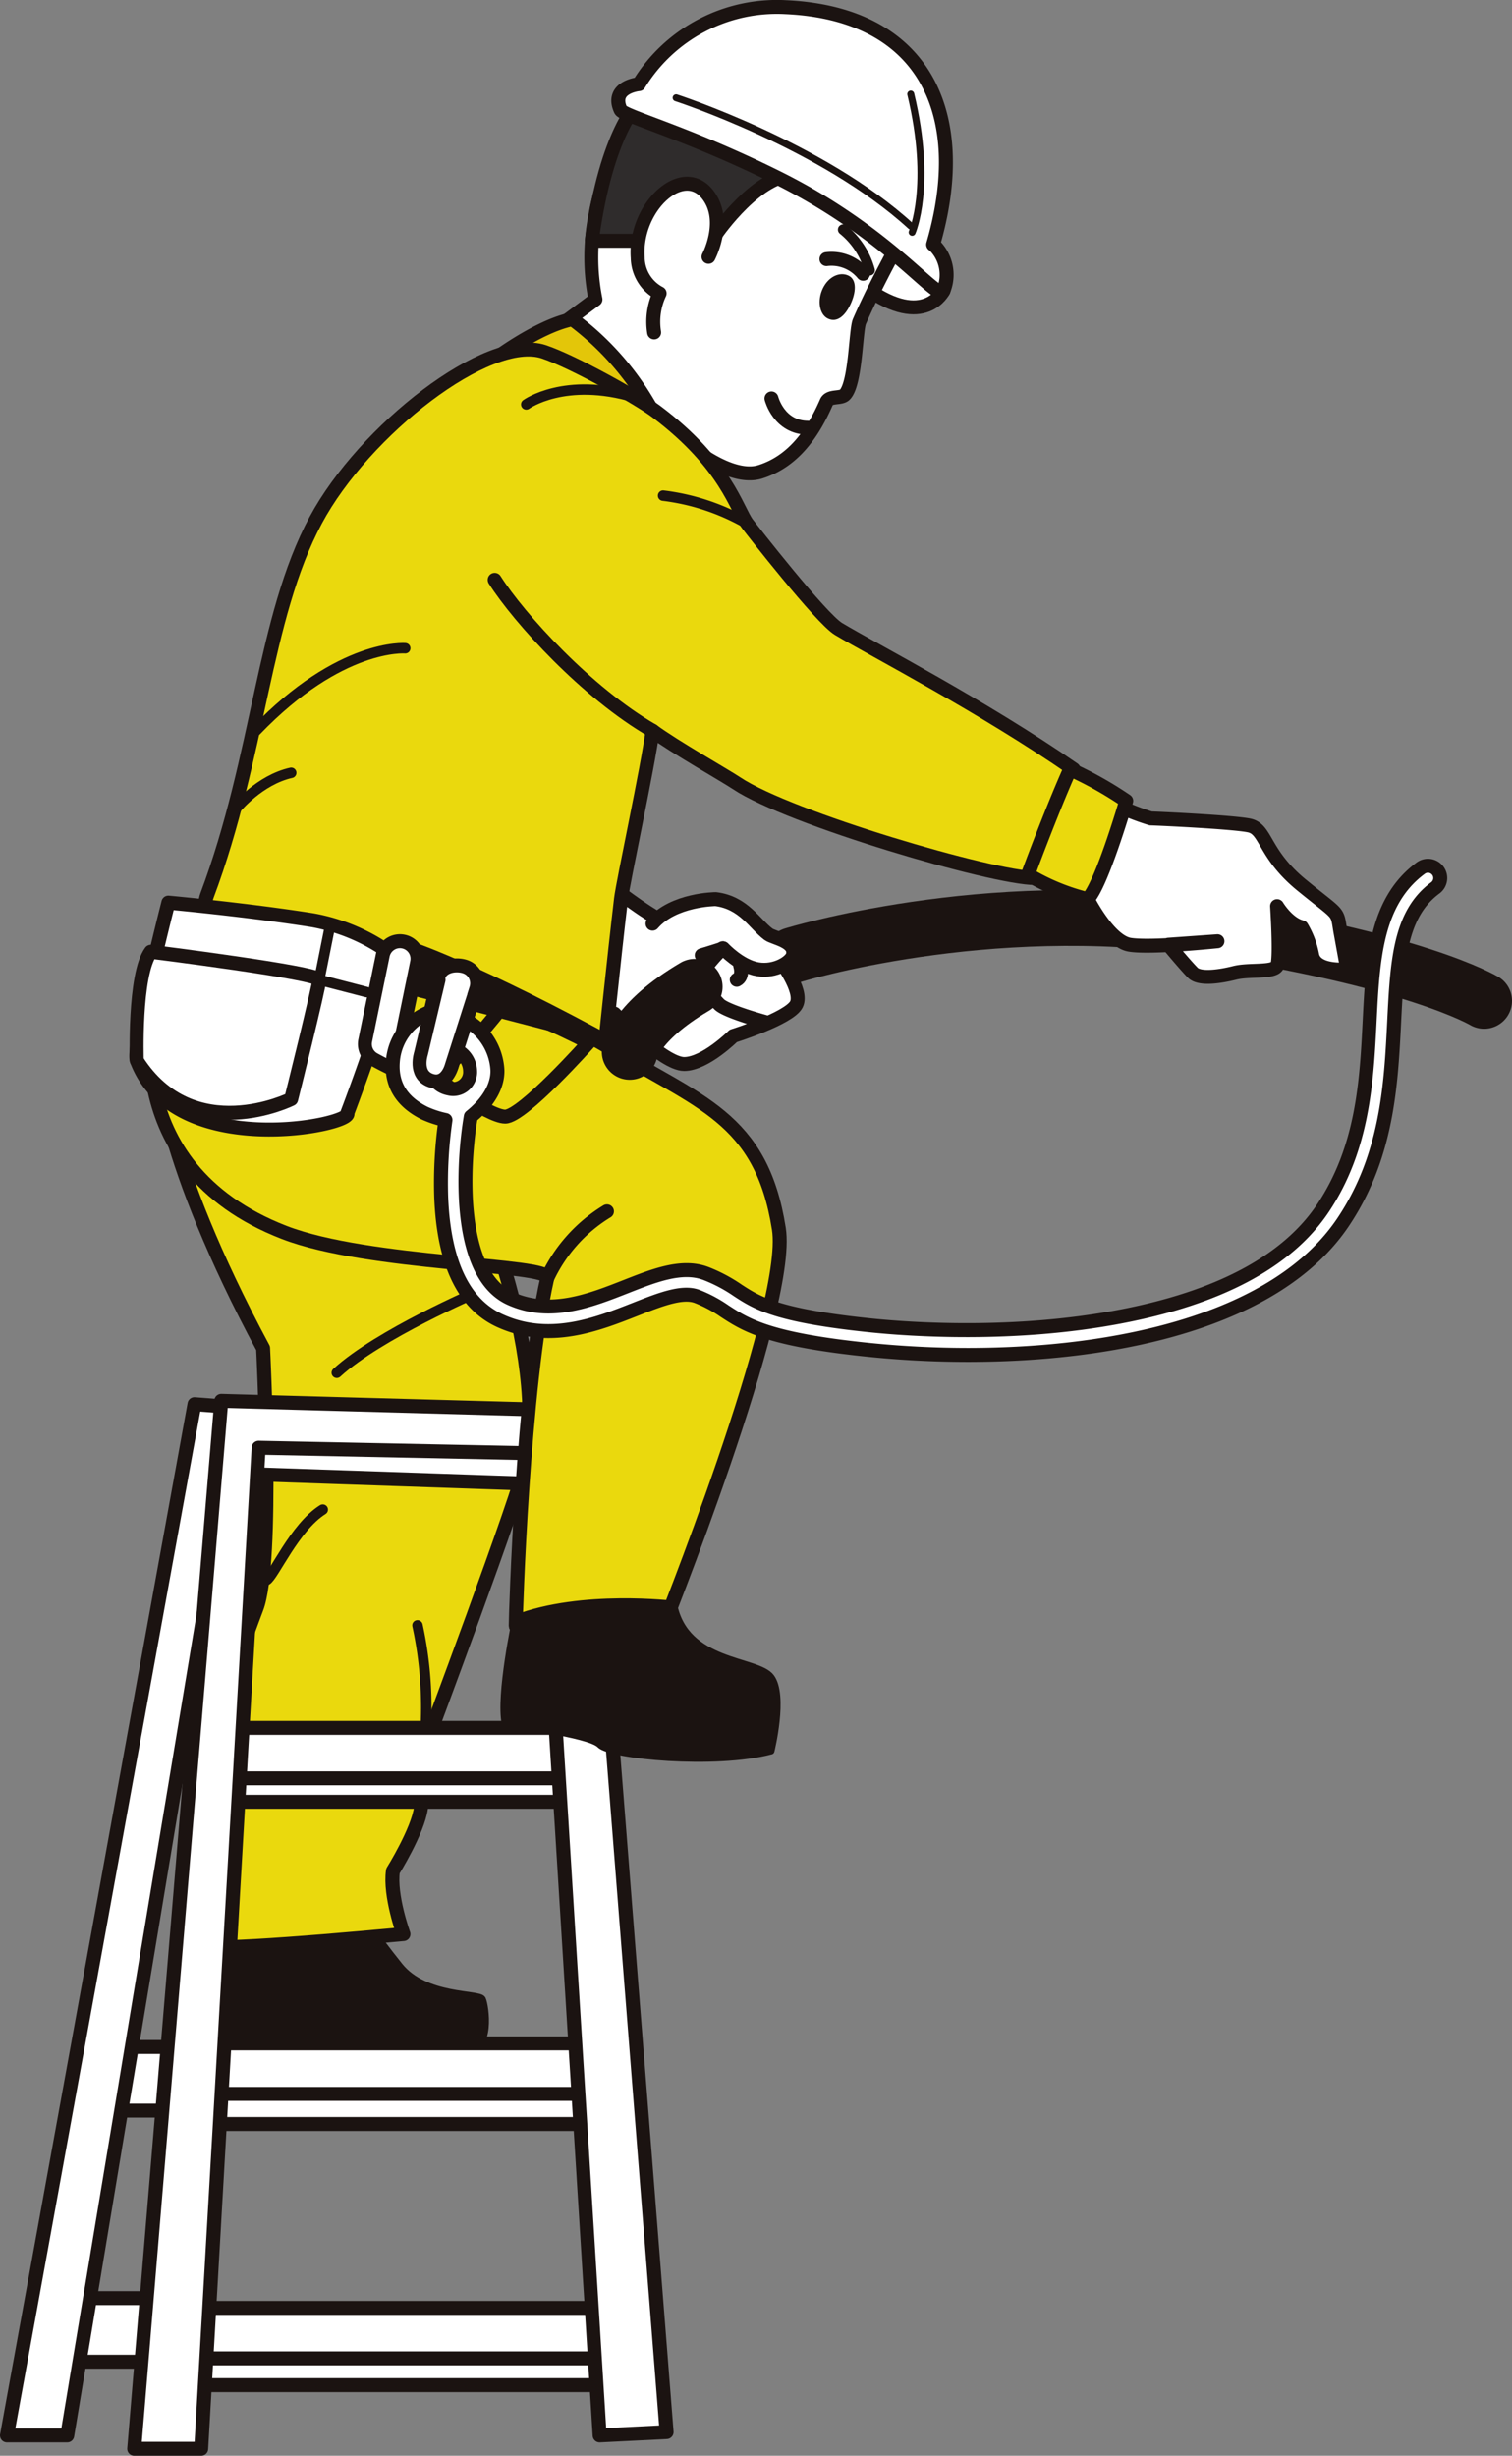 <svg id="グループ_238" data-name="グループ 238" xmlns="http://www.w3.org/2000/svg" xmlns:xlink="http://www.w3.org/1999/xlink" width="216.715" height="352" viewBox="0 0 216.715 352">
  <rect x="0" y="0" width="216.715" height="352" fill="#808080" stroke="none"/>
  <defs>
    <clipPath id="clip-path">
      <rect id="長方形_1102" data-name="長方形 1102" width="216.715" height="352" fill="none"/>
    </clipPath>
  </defs>
  <g id="グループ_237" data-name="グループ 237" clip-path="url(#clip-path)">
    <path id="パス_6162" data-name="パス 6162" d="M113.647,136.921s27.659-8.549,58.335-4.023,40.734,10.561,40.734,10.561" fill="none" stroke="#1b1311" stroke-linecap="round" stroke-linejoin="round" stroke-width="8"/>
    <path id="パス_6163" data-name="パス 6163" d="M28.485,293.41H13.478v9.118H28.355Z" fill="#fff"/>
    <path id="パス_6164" data-name="パス 6164" d="M28.485,293.41H13.478v9.118H28.355Z" fill="none" stroke="#1b1311" stroke-linecap="round" stroke-linejoin="round" stroke-width="2"/>
    <path id="パス_6165" data-name="パス 6165" d="M28.485,329.4H8.679v9.118H28.355Z" fill="#fff"/>
    <path id="パス_6166" data-name="パス 6166" d="M28.485,329.4H8.679v9.118H28.355Z" fill="none" stroke="#1b1311" stroke-linecap="round" stroke-linejoin="round" stroke-width="2"/>
    <path id="パス_6167" data-name="パス 6167" d="M34.114,201.747l-6.239-.48L1,349.08H9.638Z" fill="#fff"/>
    <path id="パス_6168" data-name="パス 6168" d="M34.114,201.747l-6.239-.48L1,349.08H9.638Z" fill="none" stroke="#1b1311" stroke-linecap="round" stroke-linejoin="round" stroke-width="2"/>
    <path id="パス_6169" data-name="パス 6169" d="M135.222,41.673s-2.723,5.581-11.037-.343l2.151-11.179Z" fill="#fff"/>
    <path id="パス_6170" data-name="パス 6170" d="M135.222,41.673s-2.723,5.581-11.037-.343l2.151-11.179Z" fill="none" stroke="#1b1311" stroke-linecap="round" stroke-linejoin="round" stroke-width="2"/>
    <path id="パス_6171" data-name="パス 6171" d="M101.531,11.9a39.618,39.618,0,0,0-6.81.511,1.122,1.122,0,0,1-1.109-.319c-.646-.924-6.979,11.031-8.264,18.742a30.905,30.905,0,0,0,0,12.087L66.955,56.584,86.293,73.748,96.909,62.365c4.306,3.771,8.875,6.278,12.087,5.255,4.795-1.527,7.55-5.6,9.46-9.985.415-.953,2.04-.463,2.627-1.051,1.577-1.576,1.565-9.279,2.1-10.51,2.656-6.084,6.248-12.238,6.307-12.613,0,0-24.282-21.447-27.961-21.561" fill="#fff"/>
    <path id="パス_6172" data-name="パス 6172" d="M101.531,11.9a39.618,39.618,0,0,0-6.81.511,1.122,1.122,0,0,1-1.109-.319c-.646-.924-6.979,11.031-8.264,18.742a30.905,30.905,0,0,0,0,12.087L66.955,56.584,86.293,73.748,96.909,62.365c4.306,3.771,8.875,6.278,12.087,5.255,4.795-1.527,7.55-5.6,9.46-9.985.415-.953,2.04-.463,2.627-1.051,1.577-1.576,1.565-9.279,2.1-10.51,2.656-6.084,6.248-12.238,6.307-12.613C129.492,33.461,105.21,12.014,101.531,11.9Z" fill="none" stroke="#1b1311" stroke-linecap="round" stroke-linejoin="round" stroke-width="2"/>
    <path id="パス_6173" data-name="パス 6173" d="M84.823,34.513h8.408l3.153-7.357,6.307,6.306s6.078-8.805,11.561-8.408l-22.6-10.511s-4.73,4.2-6.832,19.97" fill="#2f2c2c"/>
    <path id="パス_6174" data-name="パス 6174" d="M84.823,34.513h8.408l3.153-7.357,6.307,6.306s6.078-8.805,11.561-8.408l-22.6-10.511S86.925,18.747,84.823,34.513Z" fill="none" stroke="#1b1311" stroke-linecap="round" stroke-linejoin="round" stroke-width="2"/>
    <path id="パス_6175" data-name="パス 6175" d="M70.476,51.792s6.538-5.029,11.566-6.035A40.919,40.919,0,0,1,96.713,66.469L69.047,59.336Z" fill="#e3c609"/>
    <path id="パス_6176" data-name="パス 6176" d="M70.476,51.792s6.538-5.029,11.566-6.035A40.919,40.919,0,0,1,96.713,66.469L69.047,59.336Z" fill="none" stroke="#1b1311" stroke-linecap="round" stroke-linejoin="round" stroke-width="2"/>
    <path id="パス_6177" data-name="パス 6177" d="M134.076,35.328a3.3,3.3,0,0,0-.33-.275c5.434-18.639-1.1-33.122-21.152-34.026a23.2,23.2,0,0,0-21.02,11.036s-4.124.378-2.628,3.679c.422.929,9.386,3.217,22.475,9.723,16.291,8.1,23.067,17.941,23.8,16.208a5.936,5.936,0,0,0-1.146-6.345" fill="#fff"/>
    <path id="パス_6178" data-name="パス 6178" d="M134.076,35.328a3.3,3.3,0,0,0-.33-.275c5.434-18.639-1.1-33.122-21.152-34.026a23.2,23.2,0,0,0-21.02,11.036s-4.124.378-2.628,3.679c.422.929,9.386,3.217,22.475,9.723,16.291,8.1,23.067,17.941,23.8,16.208A5.936,5.936,0,0,0,134.076,35.328Z" fill="none" stroke="#1b1311" stroke-linecap="round" stroke-linejoin="round" stroke-width="2"/>
    <path id="パス_6179" data-name="パス 6179" d="M101.553,36.812s2.472-4.665.3-8.3c-3.449-5.779-11.009.932-10.45,8.435a5.856,5.856,0,0,0,3.141,5.1,9.554,9.554,0,0,0-.788,5.6" fill="#fff"/>
    <path id="パス_6180" data-name="パス 6180" d="M101.553,36.812s2.472-4.665.3-8.3c-3.449-5.779-11.009.932-10.45,8.435a5.856,5.856,0,0,0,3.141,5.1,9.554,9.554,0,0,0-.788,5.6" fill="none" stroke="#1b1311" stroke-linecap="round" stroke-linejoin="round" stroke-width="2"/>
    <path id="パス_6181" data-name="パス 6181" d="M96.91,14.017s21.021,6.832,33.633,18.393" fill="none" stroke="#1b1311" stroke-linecap="round" stroke-linejoin="round" stroke-width="1"/>
    <path id="パス_6182" data-name="パス 6182" d="M88,127.366s6.538,5.029,8.046,5.029,6.538-2.515,8.549-1.509,4.023,6.035,7.041,6.538c0,0,3.52,4.526,2.514,6.537s-9.052,4.526-9.052,4.526-4.023,4.023-7.04,4.023-9.992-7.22-9.992-7.22l-6.1-1.832S83.976,128.875,88,127.366" fill="#fff"/>
    <path id="パス_6183" data-name="パス 6183" d="M88,127.366s6.538,5.029,8.046,5.029,6.538-2.515,8.549-1.509,4.023,6.035,7.041,6.538c0,0,3.52,4.526,2.514,6.537s-9.052,4.526-9.052,4.526-4.023,4.023-7.04,4.023-9.992-7.22-9.992-7.22l-6.1-1.832S83.976,128.875,88,127.366Z" fill="none" stroke="#1b1311" stroke-linecap="round" stroke-linejoin="round" stroke-width="2"/>
    <path id="パス_6184" data-name="パス 6184" d="M153.878,110.268c-13.075-9.052-28.483-16.989-33.693-20.115C117.67,88.644,107.733,75.9,107.11,75.066c-1.509-2.012-3.018-8.549-13.076-16.093-2.5-1.875-11.842-7.132-16.092-8.549-7.969-2.655-25.785,11.253-32.688,24.139-7.543,14.081-8.046,33.693-15.589,53.809-1.131,3.015,1.509,10.561,1.006,11.566S51.4,140.7,53.8,141.447c22.63,7.04,18.607,5.029,22.127,6.538,3.926,1.682,10.561,4.023,10.561,4.023S88,137.424,89.006,128.875c.3-2.542,3.863-19,4.526-24.139,3.235,2.38,10.259,6.337,12.069,7.544,7.543,5.028,36.711,13.577,42.745,13.577Z" fill="#ead90d"/>
    <path id="パス_6185" data-name="パス 6185" d="M153.878,110.268c-13.075-9.052-28.483-16.989-33.693-20.115C117.67,88.644,107.733,75.9,107.11,75.066c-1.509-2.012-3.018-8.549-13.076-16.093-2.5-1.875-11.842-7.132-16.092-8.549-7.969-2.655-25.785,11.253-32.688,24.139-7.543,14.081-8.046,33.693-15.589,53.809-1.131,3.015,1.509,10.561,1.006,11.566S51.4,140.7,53.8,141.447c22.63,7.04,18.607,5.029,22.127,6.538,3.926,1.682,10.561,4.023,10.561,4.023S88,137.424,89.006,128.875c.3-2.542,3.863-19,4.526-24.139,3.235,2.38,10.259,6.337,12.069,7.544,7.543,5.028,36.711,13.577,42.745,13.577Z" fill="none" stroke="#1b1311" stroke-linecap="round" stroke-linejoin="round" stroke-width="2"/>
    <path id="パス_6186" data-name="パス 6186" d="M28.327,281.334s-3.335,8.277-1.287,12.084c0,0,6.5.341,12.674.727,7.592.474,21.266-1.2,27.046-.475,3.8.475,2.817-6.214,2.372-7.117s-8.172-.158-11.862-4.745-6.6-8.938-6.6-8.938l-18.809-1.62Z" fill="#1b1311"/>
    <path id="パス_6187" data-name="パス 6187" d="M28.327,281.334s-3.335,8.277-1.287,12.084c0,0,6.5.341,12.674.727,7.592.474,21.266-1.2,27.046-.475,3.8.475,2.817-6.214,2.372-7.117s-8.172-.158-11.862-4.745-6.6-8.938-6.6-8.938l-18.809-1.62Z" fill="none" stroke="#1b1311" stroke-linecap="round" stroke-linejoin="round" stroke-width="1"/>
    <path id="パス_6188" data-name="パス 6188" d="M22.624,152.51s.5,13.578,15.087,40.734c0,0,1.576,30.721-.938,37.259-1.126,2.927-7.109,19.567-7.109,19.567-2.583,11.089-2.792,28.109-2.514,28.665.5,1.005,14.584,0,30.676-1.509,0,0-2.011-5.532-1.509-9.052,0,0,3.562-5.7,4.024-9.052.643-4.684.283-7.12.5-8.549,0,0,13.919-37.143,14.584-41.237,2.95-18.149-9.052-43.248-10.058-46.265S37.711,151,37.711,151Z" fill="#ead90d"/>
    <path id="パス_6189" data-name="パス 6189" d="M22.624,152.51s.5,13.578,15.087,40.734c0,0,1.576,30.721-.938,37.259-1.126,2.927-7.109,19.567-7.109,19.567-2.583,11.089-2.792,28.109-2.514,28.665.5,1.005,14.584,0,30.676-1.509,0,0-2.011-5.532-1.509-9.052,0,0,3.562-5.7,4.024-9.052.643-4.684.283-7.12.5-8.549,0,0,13.919-37.143,14.584-41.237,2.95-18.149-9.052-43.248-10.058-46.265S37.711,151,37.711,151Z" fill="none" stroke="#1b1311" stroke-linecap="round" stroke-linejoin="round" stroke-width="2"/>
    <path id="パス_6190" data-name="パス 6190" d="M68.387,185.2s-14.081,6.035-20.115,11.566" fill="none" stroke="#1b1311" stroke-linecap="round" stroke-linejoin="round" stroke-width="1.5"/>
    <path id="パス_6191" data-name="パス 6191" d="M59.838,232.972a55.424,55.424,0,0,1,1.117,15.745" fill="none" stroke="#1b1311" stroke-linecap="round" stroke-linejoin="round" stroke-width="1.5"/>
    <path id="パス_6192" data-name="パス 6192" d="M91.52,156.03l-6.538,10.058L53.8,138.429Z" fill="#fff"/>
    <path id="パス_6193" data-name="パス 6193" d="M91.52,156.03l-6.538,10.058L53.8,138.429Z" fill="none" stroke="#1b1311" stroke-linecap="round" stroke-linejoin="round" stroke-width="2"/>
    <path id="パス_6194" data-name="パス 6194" d="M79.45,238.5s.315,4.665,1.163,6.1,2.363,1.26,4.872.434,6.034-8.55,6.034-8.55Z" fill="#fff"/>
    <path id="パス_6195" data-name="パス 6195" d="M79.45,238.5s.315,4.665,1.163,6.1,2.363,1.26,4.872.434,6.034-8.55,6.034-8.55Z" fill="none" stroke="#1b1311" stroke-linecap="round" stroke-linejoin="round" stroke-width="2"/>
    <path id="パス_6196" data-name="パス 6196" d="M86.075,334.645H29.315v7.236h56.63Z" fill="#fff"/>
    <path id="パス_6197" data-name="パス 6197" d="M86.075,334.645H29.315v7.236h56.63Z" fill="none" stroke="#1b1311" stroke-linecap="round" stroke-linejoin="round" stroke-width="2"/>
    <path id="パス_6198" data-name="パス 6198" d="M81.755,251.026H31.234v7.236H81.625Z" fill="#fff"/>
    <path id="パス_6199" data-name="パス 6199" d="M81.755,251.026H31.234v7.236H81.625Z" fill="none" stroke="#1b1311" stroke-linecap="round" stroke-linejoin="round" stroke-width="2"/>
    <path id="パス_6200" data-name="パス 6200" d="M81.755,247.666H31.234V254.9H81.625Z" fill="#fff"/>
    <path id="パス_6201" data-name="パス 6201" d="M81.755,247.666H31.234V254.9H81.625Z" fill="none" stroke="#1b1311" stroke-linecap="round" stroke-linejoin="round" stroke-width="2"/>
    <path id="パス_6202" data-name="パス 6202" d="M86.075,295.293H29.315v9.156h56.63Z" fill="#fff"/>
    <path id="パス_6203" data-name="パス 6203" d="M86.075,295.293H29.315v9.156h56.63Z" fill="none" stroke="#1b1311" stroke-linecap="round" stroke-linejoin="round" stroke-width="2"/>
    <path id="パス_6204" data-name="パス 6204" d="M86.075,292.893H29.315v7.236h56.63Z" fill="#fff"/>
    <path id="パス_6205" data-name="パス 6205" d="M86.075,292.893H29.315v7.236h56.63Z" fill="none" stroke="#1b1311" stroke-linecap="round" stroke-linejoin="round" stroke-width="2"/>
    <path id="パス_6206" data-name="パス 6206" d="M86.075,330.806H29.315v7.236h56.63Z" fill="#fff"/>
    <path id="パス_6207" data-name="パス 6207" d="M86.075,330.806H29.315v7.236h56.63Z" fill="none" stroke="#1b1311" stroke-linecap="round" stroke-linejoin="round" stroke-width="2"/>
    <path id="パス_6208" data-name="パス 6208" d="M79.413,212.785l-45.059-1.543v-4.936H80.185Z" fill="#fff"/>
    <path id="パス_6209" data-name="パス 6209" d="M79.413,212.785l-45.059-1.543v-4.936H80.185Z" fill="none" stroke="#1b1311" stroke-linecap="round" stroke-linejoin="round" stroke-width="2"/>
    <path id="パス_6210" data-name="パス 6210" d="M95.543,348.6,84.025,202.227l-52.31-1.44L19.237,351h9.6l8.233-143.49,40.132.811L85.945,349.08Z" fill="#fff"/>
    <path id="パス_6211" data-name="パス 6211" d="M95.543,348.6,84.025,202.227l-52.31-1.44L19.237,351h9.6l8.233-143.49,40.132.811L85.945,349.08Z" fill="none" stroke="#1b1311" stroke-linecap="round" stroke-linejoin="round" stroke-width="2"/>
    <path id="パス_6212" data-name="パス 6212" d="M22.121,143.458s-6.035,23.636,18.607,33.191c12.1,4.691,38.173,4.515,37.716,6.537-3.52,15.59-4.526,48.277-4.526,49.786s7.605,2.525,13.578,3.52c6.035,1.006,7.041-2.011,7.041-2.011s18.884-46.908,17.1-58.335c-2.515-16.093-11.566-18.1-24.642-26.15-9.709-5.976-30.173-10.561-31.681-10.561s-25.6-10.235-33.191,4.023" fill="#ead90d"/>
    <path id="パス_6213" data-name="パス 6213" d="M22.121,143.458s-6.035,23.636,18.607,33.191c12.1,4.691,38.173,4.515,37.716,6.537-3.52,15.59-4.526,48.277-4.526,49.786s7.605,2.525,13.578,3.52c6.035,1.006,7.041-2.011,7.041-2.011s18.884-46.908,17.1-58.335c-2.515-16.093-11.566-18.1-24.642-26.15-9.709-5.976-30.173-10.561-31.681-10.561S29.707,129.2,22.121,143.458Z" fill="none" stroke="#1b1311" stroke-linecap="round" stroke-linejoin="round" stroke-width="2"/>
    <path id="パス_6214" data-name="パス 6214" d="M24.133,129.377s-5.283,20.635-4.526,22.63c5.532,14.584,31.165,9.219,30.173,7.543,0,0,8.046-21.121,6.538-22.63a27.171,27.171,0,0,0-11.567-5.029c-9.554-1.508-20.618-2.514-20.618-2.514" fill="#fff"/>
    <path id="パス_6215" data-name="パス 6215" d="M24.133,129.377s-5.283,20.635-4.526,22.63c5.532,14.584,31.165,9.219,30.173,7.543,0,0,8.046-21.121,6.538-22.63a27.171,27.171,0,0,0-11.567-5.029C35.2,130.383,24.133,129.377,24.133,129.377Z" fill="none" stroke="#1b1311" stroke-linecap="round" stroke-linejoin="round" stroke-width="2"/>
    <path id="パス_6216" data-name="パス 6216" d="M70.9,83.112c3.52,5.532,13.228,16.208,22.63,21.624" fill="none" stroke="#1b1311" stroke-linecap="round" stroke-linejoin="round" stroke-width="2"/>
    <path id="パス_6217" data-name="パス 6217" d="M95.04,71.042a31.94,31.94,0,0,1,12.069,4.023" fill="none" stroke="#1b1311" stroke-linecap="round" stroke-linejoin="round" stroke-width="1.5"/>
    <path id="パス_6218" data-name="パス 6218" d="M75.427,57.967s5.532-4.023,15.59-1.006" fill="none" stroke="#1b1311" stroke-linecap="round" stroke-linejoin="round" stroke-width="1.5"/>
    <path id="パス_6219" data-name="パス 6219" d="M78.445,183.186a22.171,22.171,0,0,1,8.549-9.555" fill="none" stroke="#1b1311" stroke-linecap="round" stroke-linejoin="round" stroke-width="2"/>
    <path id="パス_6220" data-name="パス 6220" d="M61.849,154.019s8.046,6.035,10.561,6.035,11.963-10.617,11.963-10.617S73.535,143.7,69.2,143.829c0,0-6.345,5.664-7.351,10.19" fill="#ead90d"/>
    <path id="パス_6221" data-name="パス 6221" d="M61.849,154.019s8.046,6.035,10.561,6.035,11.963-10.617,11.963-10.617S73.535,143.7,69.2,143.829C69.2,143.829,62.855,149.493,61.849,154.019Z" fill="none" stroke="#1b1311" stroke-linecap="round" stroke-linejoin="round" stroke-width="2"/>
    <path id="パス_6222" data-name="パス 6222" d="M65.243,142.18,55.815,151s2.514,4.024,6.035,3.018,9.99-9.53,9.99-9.53-5.215-2.581-6.6-2.309" fill="#ead90d"/>
    <path id="パス_6223" data-name="パス 6223" d="M65.243,142.18,55.815,151s2.514,4.024,6.035,3.018,9.99-9.53,9.99-9.53S66.625,141.908,65.243,142.18Z" fill="none" stroke="#1b1311" stroke-linecap="round" stroke-linejoin="round" stroke-width="2"/>
    <path id="パス_6224" data-name="パス 6224" d="M38.18,226.494c1.039-.562,4.057-7.6,8.08-10.117" fill="none" stroke="#1b1311" stroke-linecap="round" stroke-linejoin="round" stroke-width="1.5"/>
    <path id="パス_6225" data-name="パス 6225" d="M21.618,136.418s24.139,3.017,24.139,4.023-4.024,17.1-4.024,17.1-14.08,7.041-22.127-5.532c0,0-.413-12.295,2.012-15.589" fill="#fff"/>
    <path id="パス_6226" data-name="パス 6226" d="M21.618,136.418s24.139,3.017,24.139,4.023-4.024,17.1-4.024,17.1-14.08,7.041-22.127-5.532C19.606,152.007,19.193,139.712,21.618,136.418Z" fill="none" stroke="#1b1311" stroke-linecap="round" stroke-linejoin="round" stroke-width="2"/>
    <path id="パス_6227" data-name="パス 6227" d="M47.266,132.9l-1.509,7.543,6.789,1.76" fill="none" stroke="#1b1311" stroke-linecap="round" stroke-linejoin="round" stroke-width="1.5"/>
    <path id="パス_6228" data-name="パス 6228" d="M58.078,92.918s-9.3-.754-21.373,11.818" fill="none" stroke="#1b1311" stroke-linecap="round" stroke-linejoin="round" stroke-width="1.5"/>
    <path id="パス_6229" data-name="パス 6229" d="M33.9,115.813s3.311-4.036,7.837-5.042" fill="none" stroke="#1b1311" stroke-linecap="round" stroke-linejoin="round" stroke-width="1.5"/>
    <path id="パス_6230" data-name="パス 6230" d="M100.572,136.921s1.82-.545,3.1-.973c0,0,2.374,2.557,4.942,2.985s4.8-1.083,5.029-2.012c.5-2.012-2.755-2.443-3.52-3.017-1.981-1.488-3.52-4.526-7.543-5.029,0,0-6.035.021-9.052,3.52" fill="#fff"/>
    <path id="パス_6231" data-name="パス 6231" d="M100.572,136.921s1.82-.545,3.1-.973c0,0,2.374,2.557,4.942,2.985s4.8-1.083,5.029-2.012c.5-2.012-2.755-2.443-3.52-3.017-1.981-1.488-3.52-4.526-7.543-5.029,0,0-6.035.021-9.052,3.52" fill="none" stroke="#1b1311" stroke-linecap="round" stroke-linejoin="round" stroke-width="2"/>
    <path id="パス_6232" data-name="パス 6232" d="M103.589,135.915a25.5,25.5,0,0,0-3.017,3.52c-.5,1.006,1.508,3.52,2.514,4.526s6.538,2.515,6.538,2.515" fill="none" stroke="#1b1311" stroke-linecap="round" stroke-linejoin="round" stroke-width="2"/>
    <path id="パス_6233" data-name="パス 6233" d="M106.1,138.429s.5,1.509-.5,2.012" fill="none" stroke="#1b1311" stroke-linecap="round" stroke-linejoin="round" stroke-width="2"/>
    <path id="パス_6234" data-name="パス 6234" d="M100.069,140.944s-2.012.5-2.012,1.509-1.508,1.508-1.508,4.526" fill="#fff"/>
    <path id="パス_6235" data-name="パス 6235" d="M100.069,140.944s-2.012.5-2.012,1.509-1.508,1.508-1.508,4.526" fill="none" stroke="#1b1311" stroke-linecap="round" stroke-linejoin="round" stroke-width="2"/>
    <path id="パス_6236" data-name="パス 6236" d="M57.323,135.412s8.549,2.514,28.162,13.075l-29.168-7.543Z" fill="#1b1311"/>
    <path id="パス_6237" data-name="パス 6237" d="M57.323,135.412s8.549,2.514,28.162,13.075l-29.168-7.543Z" fill="none" stroke="#1b1311" stroke-linecap="round" stroke-linejoin="round" stroke-width="2"/>
    <path id="パス_6238" data-name="パス 6238" d="M61.717,154.87c-1.268,0-3.6-.536-8.116-3.009a2.514,2.514,0,0,1-1.254-2.711l2.513-12.233a2.514,2.514,0,0,1,4.926,1.012L57.656,148.3a30.38,30.38,0,0,0,2.853,1.237c1.015-3.172,2.32-9.52,2.346-9.6.5-1.509,2.449-1.811,3.774-1.392A2.515,2.515,0,0,1,68.27,141.7c-.123.391-3.029,9.591-3.533,11.1a2.983,2.983,0,0,1-1.752,1.83,3.13,3.13,0,0,1-1.268.238" fill="#fff"/>
    <path id="パス_6239" data-name="パス 6239" d="M61.717,154.87c-1.268,0-3.6-.536-8.116-3.009a2.514,2.514,0,0,1-1.254-2.711l2.513-12.233a2.514,2.514,0,0,1,4.926,1.012L57.656,148.3a30.38,30.38,0,0,0,2.853,1.237c1.015-3.172,2.32-9.52,2.346-9.6.5-1.509,2.449-1.811,3.774-1.392A2.515,2.515,0,0,1,68.27,141.7c-.123.391-3.029,9.591-3.533,11.1a2.983,2.983,0,0,1-1.752,1.83A3.13,3.13,0,0,1,61.717,154.87Z" fill="none" stroke="#1b1311" stroke-linecap="round" stroke-linejoin="round" stroke-width="2"/>
    <path id="パス_6240" data-name="パス 6240" d="M206.085,124.811a1.759,1.759,0,0,0-2.461-.369c-6.451,4.767-6.869,13.075-7.312,21.87-.43,8.527-.916,18.193-6.685,26.846-5.094,7.643-14.927,12.888-29.224,15.591-15.1,2.854-29.865,1.815-35.513,1.236-13.562-1.392-16.392-3.234-19.13-5.015a22.26,22.26,0,0,0-4.556-2.421c-3.412-1.311-7.338.234-11.5,1.869-5.1,2.007-10.877,4.281-16.569,1.692-7.758-3.526-6.8-19.406-5.657-26.066,1.256-1,3.849-3.436,3.821-6.577a8.7,8.7,0,0,0-3.834-6.828,1.761,1.761,0,0,0-2.434.518c-.529.816-.3,2.911.518,3.441a3.337,3.337,0,0,1,1.828,2.918,2.429,2.429,0,0,1-3.017,2.515c-1.155-.223-2.514-1.006-2.954-3.665-.342-2.068,1.847-3.467,1.9-3.505a1.76,1.76,0,0,0,.314-2.461c-.591-.771-1-2.026-1.769-1.433a8.235,8.235,0,0,0-5.532,7.04c-.237,2.6.5,5.532,4.526,7.544a14.312,14.312,0,0,0,3.006.986,63.59,63.59,0,0,0-.616,11.025c.362,9.4,3.2,15.369,8.448,17.753,7.051,3.2,13.852.529,19.316-1.621,3.653-1.438,6.808-2.679,8.942-1.859a19.03,19.03,0,0,1,3.9,2.085c3.088,2.01,6.281,4.089,20.691,5.566a139.964,139.964,0,0,0,14.22.723c21.237,0,44.319-4.868,53.8-19.1,6.307-9.46,6.82-19.64,7.272-28.622.434-8.626.777-15.439,5.888-19.216a1.76,1.76,0,0,0,.369-2.462" fill="#fff"/>
    <path id="パス_6241" data-name="パス 6241" d="M206.085,124.811a1.759,1.759,0,0,0-2.461-.369c-6.451,4.767-6.869,13.075-7.312,21.87-.43,8.527-.916,18.193-6.685,26.846-5.094,7.643-14.927,12.888-29.224,15.591-15.1,2.854-29.865,1.815-35.513,1.236-13.562-1.392-16.392-3.234-19.13-5.015a22.26,22.26,0,0,0-4.556-2.421c-3.412-1.311-7.338.234-11.5,1.869-5.1,2.007-10.877,4.281-16.569,1.692-7.758-3.526-6.8-19.406-5.657-26.066,1.256-1,3.849-3.436,3.821-6.577a8.7,8.7,0,0,0-3.834-6.828,1.761,1.761,0,0,0-2.434.518c-.529.816-.3,2.911.518,3.441a3.337,3.337,0,0,1,1.828,2.918,2.429,2.429,0,0,1-3.017,2.515c-1.155-.223-2.514-1.006-2.954-3.665-.342-2.068,1.847-3.467,1.9-3.505a1.76,1.76,0,0,0,.314-2.461c-.591-.771-1-2.026-1.769-1.433a8.235,8.235,0,0,0-5.532,7.04c-.237,2.6.5,5.532,4.526,7.544a14.312,14.312,0,0,0,3.006.986,63.59,63.59,0,0,0-.616,11.025c.362,9.4,3.2,15.369,8.448,17.753,7.051,3.2,13.852.529,19.316-1.621,3.653-1.438,6.808-2.679,8.942-1.859a19.03,19.03,0,0,1,3.9,2.085c3.088,2.01,6.281,4.089,20.691,5.566a139.964,139.964,0,0,0,14.22.723c21.237,0,44.319-4.868,53.8-19.1,6.307-9.46,6.82-19.64,7.272-28.622.434-8.626.777-15.439,5.888-19.216A1.76,1.76,0,0,0,206.085,124.811Z" fill="none" stroke="#1b1311" stroke-linecap="round" stroke-linejoin="round" stroke-width="2"/>
    <path id="パス_6242" data-name="パス 6242" d="M90.258,150.77s.758-4.295,9.308-9.324" fill="none" stroke="#1b1311" stroke-linecap="round" stroke-linejoin="round" stroke-width="8"/>
    <path id="パス_6243" data-name="パス 6243" d="M73.919,231.966s-2.366,11.017-1.509,15.087c0,0,12.071,1.433,13.578,3.017s16.486,3.021,24.516.9c0,0,1.975-7.96-.011-10.574s-12.253-1.8-13.944-10.439c0,0-13.157-1.612-22.63,2.012" fill="#1b1311"/>
    <path id="パス_6244" data-name="パス 6244" d="M73.919,231.966s-2.366,11.017-1.509,15.087c0,0,12.071,1.433,13.578,3.017s16.486,3.021,24.516.9c0,0,1.975-7.96-.011-10.574s-12.253-1.8-13.944-10.439C96.549,229.954,83.392,228.342,73.919,231.966Z" fill="none" stroke="#1b1311" stroke-linecap="round" stroke-linejoin="round" stroke-width="1"/>
    <path id="パス_6245" data-name="パス 6245" d="M186.565,132.9c-2.012-.5-3.52-3.017-3.52-3.017s.5,7.543,0,8.549-4.023.5-6.035,1.006-5.029,1-6.034,0-3.521-4.024-3.521-4.024l7.041-.5s-9.555,1-12.572.5-6.035-6.537-6.035-6.537c-1.006-7.041,5.029-13.075,5.029-13.075a34.635,34.635,0,0,0,4.023,1.509c.5,0,11.566.5,14.081,1.005s2.011,4.023,7.543,8.549,5.029,3.521,5.532,6.538l1.006,5.532s-4.526.5-5.029-2.012a12.138,12.138,0,0,0-1.509-4.023" fill="#fff"/>
    <path id="パス_6246" data-name="パス 6246" d="M186.565,132.9c-2.012-.5-3.52-3.017-3.52-3.017s.5,7.543,0,8.549-4.023.5-6.035,1.006-5.029,1-6.034,0-3.521-4.024-3.521-4.024l7.041-.5s-9.555,1-12.572.5-6.035-6.537-6.035-6.537c-1.006-7.041,5.029-13.075,5.029-13.075a34.635,34.635,0,0,0,4.023,1.509c.5,0,11.566.5,14.081,1.005s2.011,4.023,7.543,8.549,5.029,3.521,5.532,6.538l1.006,5.532s-4.526.5-5.029-2.012A12.138,12.138,0,0,0,186.565,132.9Z" fill="none" stroke="#1b1311" stroke-linecap="round" stroke-linejoin="round" stroke-width="2"/>
    <path id="パス_6247" data-name="パス 6247" d="M147.34,125.354s3.266-8.858,6.035-15.087a53.7,53.7,0,0,1,8.046,4.526s-3.52,12.07-5.532,14.081a30.957,30.957,0,0,1-8.549-3.52" fill="#ead90d"/>
    <path id="パス_6248" data-name="パス 6248" d="M147.34,125.354s3.266-8.858,6.035-15.087a53.7,53.7,0,0,1,8.046,4.526s-3.52,12.07-5.532,14.081A30.957,30.957,0,0,1,147.34,125.354Z" fill="none" stroke="#1b1311" stroke-linecap="round" stroke-linejoin="round" stroke-width="2"/>
    <path id="パス_6249" data-name="パス 6249" d="M62.855,140.441,60.341,151s-1.006,3.017,1.376,3.868c2.3.821,3.02-2.067,3.02-2.067l3.147-9.848" fill="#fff"/>
    <path id="パス_6250" data-name="パス 6250" d="M62.855,140.441,60.341,151s-1.006,3.017,1.376,3.868c2.3.821,3.02-2.067,3.02-2.067l3.147-9.848" fill="none" stroke="#1b1311" stroke-linecap="round" stroke-linejoin="round" stroke-width="2"/>
    <path id="パス_6251" data-name="パス 6251" d="M110.573,57.11s1.051,4.2,5.255,4.2" fill="none" stroke="#1b1311" stroke-linecap="round" stroke-linejoin="round" stroke-width="2"/>
    <path id="パス_6252" data-name="パス 6252" d="M130.739,33.3s2.957-6.674-.2-19.812" fill="none" stroke="#1b1311" stroke-linecap="round" stroke-linejoin="round" stroke-width="1"/>
    <path id="パス_6253" data-name="パス 6253" d="M118.456,37.14a5.881,5.881,0,0,1,5.255,2.1" fill="none" stroke="#1b1311" stroke-linecap="round" stroke-linejoin="round" stroke-width="2"/>
    <path id="パス_6254" data-name="パス 6254" d="M120.848,32.915a11.318,11.318,0,0,1,3.8,5.823" fill="none" stroke="#1b1311" stroke-linecap="round" stroke-linejoin="round" stroke-width="1.5"/>
    <path id="パス_6255" data-name="パス 6255" d="M121.877,43.668c-.812,1.7-1.957,2.6-3.205,2.005s-1.554-2.626-.741-4.329,2.434-2.432,3.682-1.837,1.076,2.458.264,4.161" fill="#1b1311"/>
  </g>
</svg>
